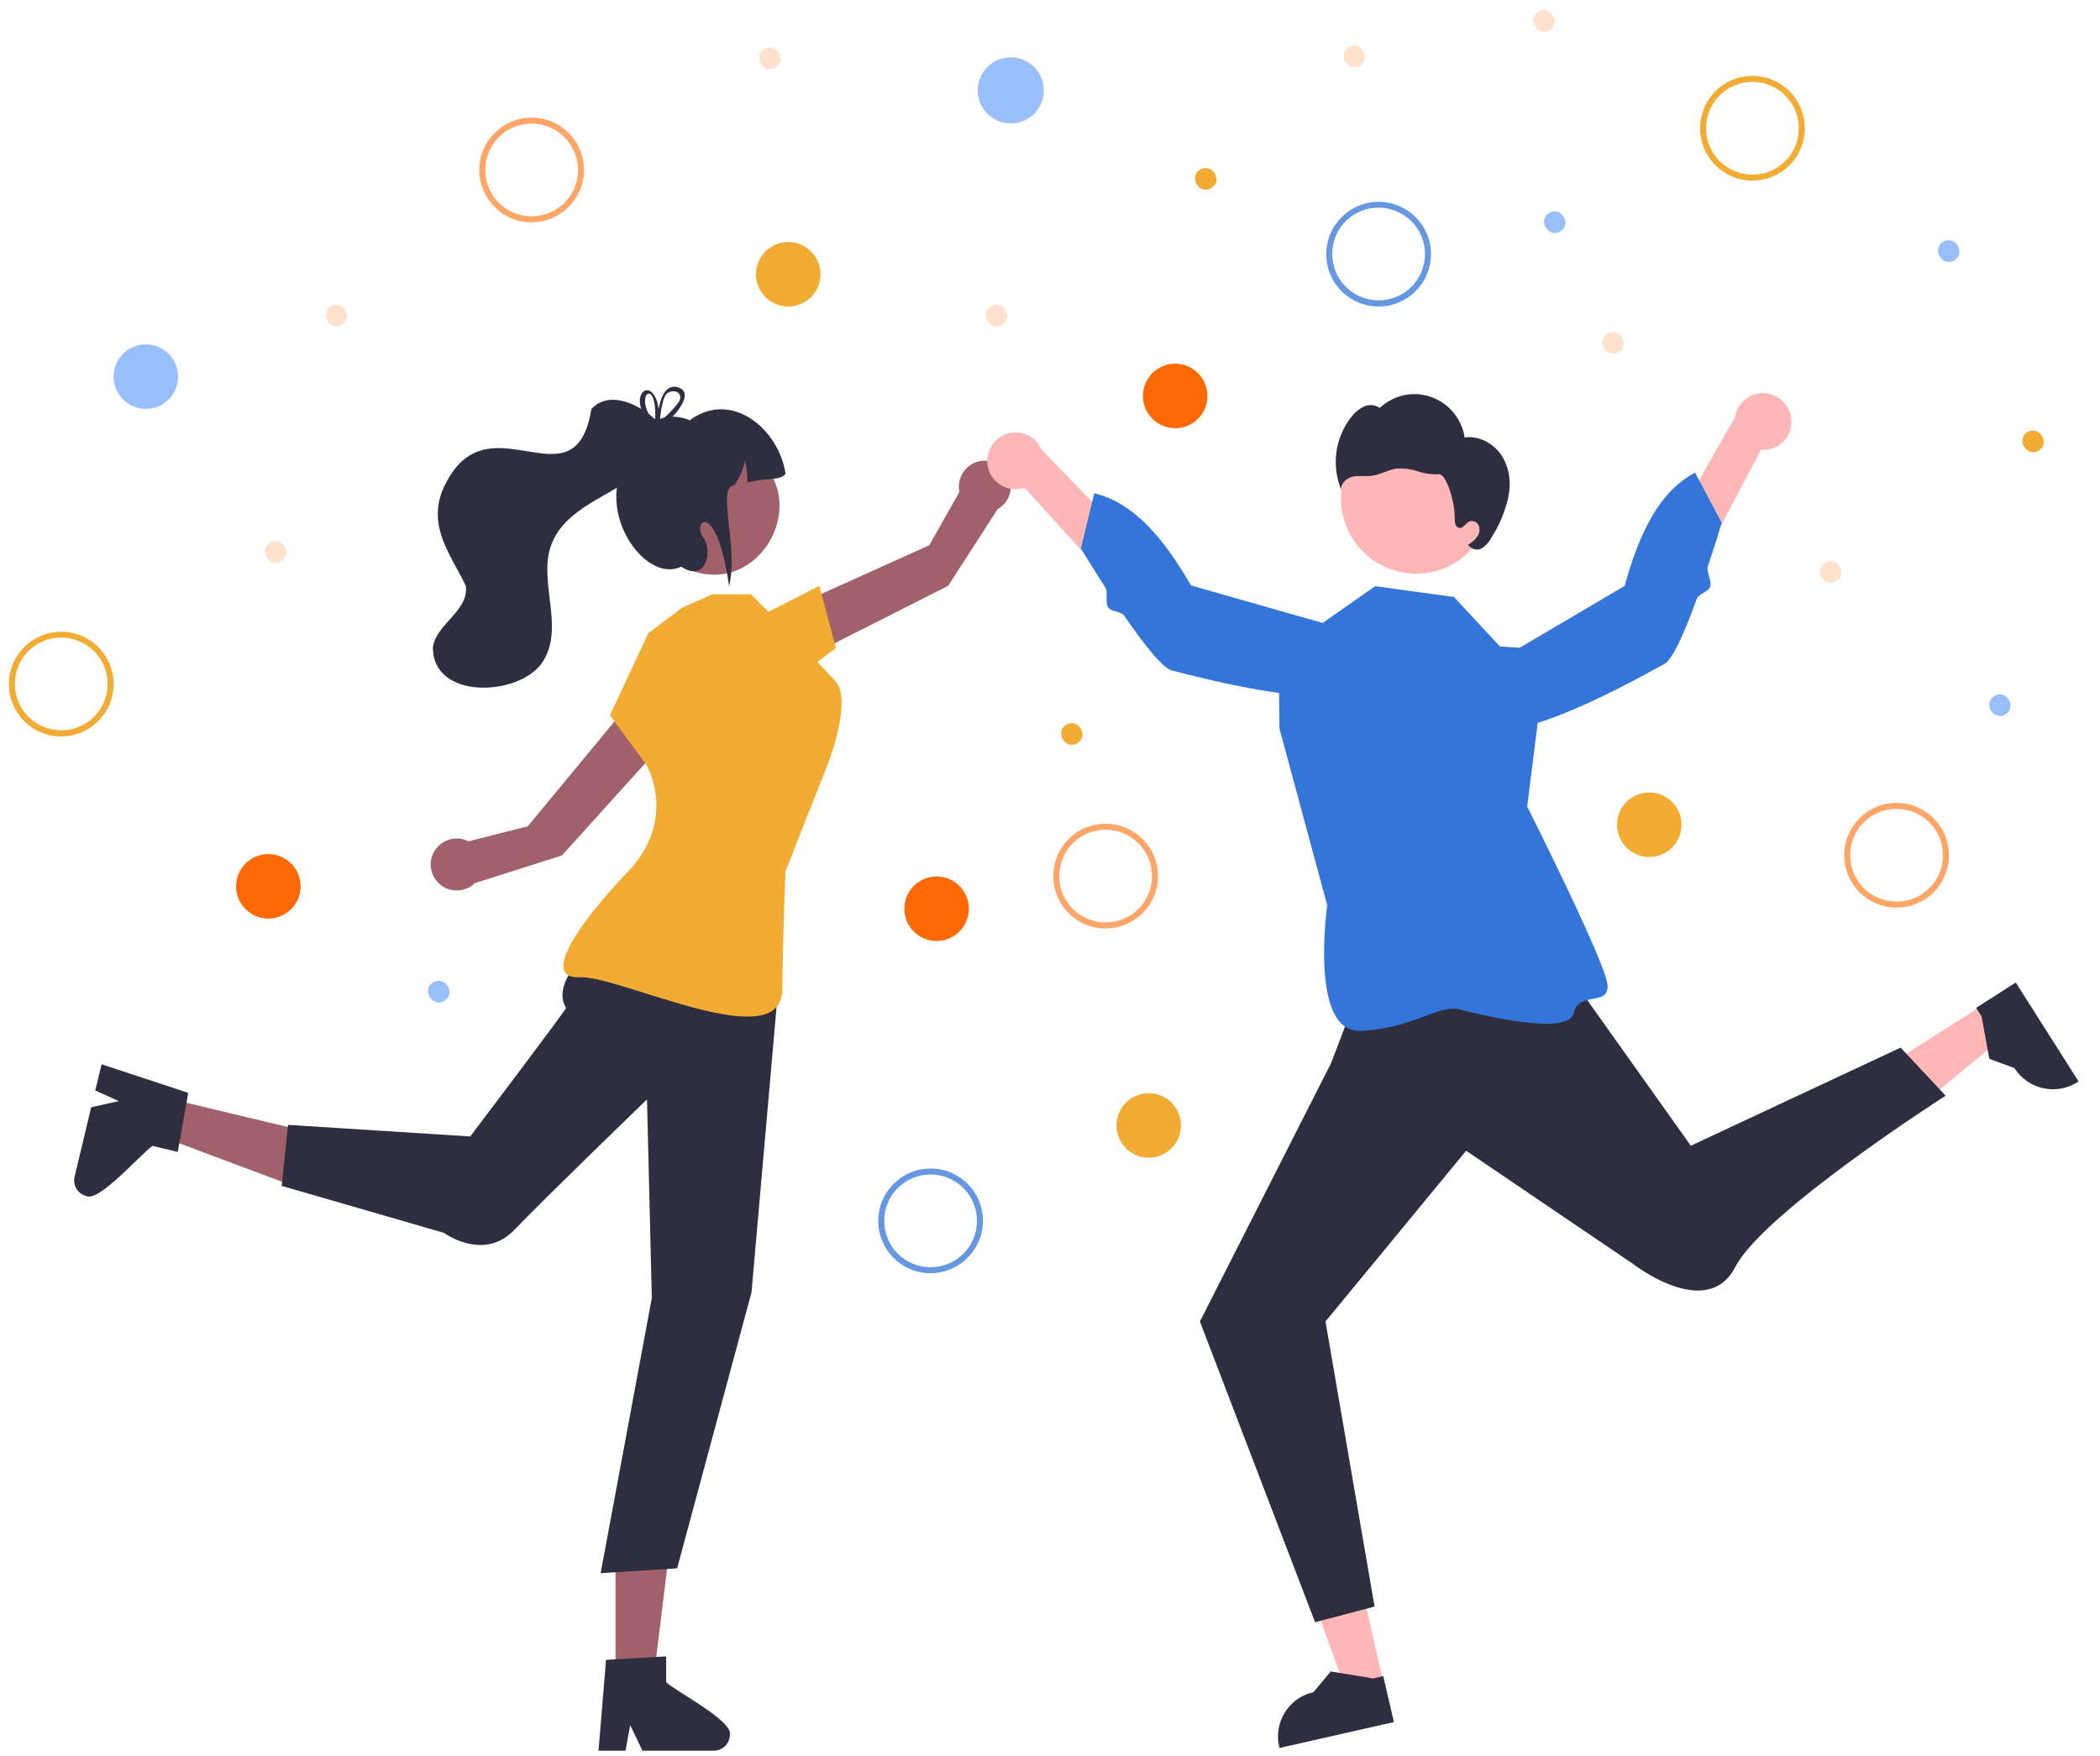<?xml version="1.0" encoding="utf-8"?>
<!-- Generator: Adobe Illustrator 28.2.0, SVG Export Plug-In . SVG Version: 6.00 Build 0)  -->
<svg version="1.1" id="Assets" xmlns="http://www.w3.org/2000/svg" xmlns:xlink="http://www.w3.org/1999/xlink" x="0px" y="0px"
	 viewBox="0 0 1087 909" style="enable-background:new 0 0 1087 909;" xml:space="preserve">
<style type="text/css">
	.st0{fill:#FFB6B6;}
	.st1{fill:#2F2E41;}
	.st2{fill:#A0616A;}
	.st3{fill:#F2AC33;}
	.st4{fill:#6698E2;}
	.st5{fill:#FEA568;}
	.st6{fill:#F2AC34;}
	.st7{fill:#FFE1CD;}
	.st8{fill:#99BFFB;}
	.st9{fill:#FE6903;}
	.st10{fill:#3375D9;}
</style>
<polygon class="st0" points="716.2,871.7 697,876.1 671,804 699.3,797.5 "/>
<path class="st1" d="M721.5,891.6L662.3,905l-0.2-0.7c-2.9-12.7,5.1-25.4,17.8-28.2l0,0l8.9-10.7l22,3.6l5.2-1.2L721.5,891.6z"/>
<polygon class="st0" points="1026.4,520.4 1036.9,537 977.8,585.7 962.2,561.1 "/>
<path class="st1" d="M1043.4,508.7l32.5,51.2l-0.6,0.4c-11,7-25.6,3.7-32.6-7.3l0,0l-13-4.8l-4-21.9l-2.8-4.5L1043.4,508.7z"/>
<path class="st2" d="M413.5,342.4l-4.7-27.5l72.2-32.6l15.6-27.6c-1.5-7.3,3.2-14.4,10.4-15.9c7.3-1.5,14.4,3.2,15.9,10.4
	c1.2,5.7-1.4,11.5-6.5,14.4l-25.6,39.7L413.5,342.4z"/>
<polygon class="st3" points="391.6,319.9 424.1,303.3 432.7,335.6 410.1,352.3 "/>
<polygon class="st2" points="318.6,869.2 338.3,869.2 347.6,793.4 318.6,793.4 "/>
<path class="st1" d="M344.8,870.9v-13.3l-5.2,0.3l-21,1.2l-4.9,0.3l-3.7,44.6l-0.2,2.4h14l0.4-2.4l2-10.8l5.2,10.8l1.1,2.4h37
	c4.6,0,8.3-3.7,8.3-8.3C379.5,890.9,348.7,875.1,344.8,870.9z"/>
<polygon class="st2" points="85.3,568.3 80.7,587.4 152.2,614.2 159,585.9 "/>
<path class="st1" d="M79,593.3l13,3.1l0.9-5.1l3.7-20.7l0.8-4.8l-42.5-14l-2.3-0.8l-3.3,13.6l2.2,1l10,4.5l-11.7,2.6l-2.6,0.6
	l-8.6,36c-1,4.5,1.7,8.9,6.2,10C51.5,622.4,74,596.2,79,593.3z"/>
<path class="st2" d="M349,378.5l-25.3-11.8l-50.5,61.1l-30.7,7.8c-6.6-3.4-14.7-0.7-18.1,5.9c-3.4,6.6-0.7,14.7,5.9,18.1
	c5.2,2.6,11.5,1.6,15.6-2.4l45-14.3L349,378.5z"/>
<path class="st4" d="M713.6,158.7c-15,0-27.1-12.1-27.1-27.1s12.1-27.1,27.1-27.1c15,0,27.1,12.1,27.1,27.1
	C740.7,146.5,728.6,158.7,713.6,158.7z M713.6,107.5c-13.3,0-24,10.7-24,24s10.7,24,24,24s24-10.7,24-24v0
	C737.6,118.3,726.9,107.6,713.6,107.5z"/>
<path class="st5" d="M572.3,480.7c-15,0-27.1-12.1-27.1-27.1s12.1-27.1,27.1-27.1c15,0,27.1,12.1,27.1,27.1l0,0
	C599.4,468.6,587.3,480.7,572.3,480.7z M572.3,429.6c-13.3,0-24,10.7-24,24s10.7,24,24,24s24-10.7,24-24l0,0
	C596.3,440.4,585.6,429.6,572.3,429.6L572.3,429.6z"/>
<path class="st5" d="M275.2,115.1c-15,0-27.1-12.1-27.1-27.1c0-15,12.1-27.1,27.1-27.1c15,0,27.1,12.1,27.1,27.1
	C302.3,102.9,290.1,115.1,275.2,115.1z M275.2,64c-13.3,0-24,10.7-24,24c0,13.3,10.7,24,24,24c13.3,0,24-10.7,24-24l0,0
	C299.1,74.7,288.4,64,275.2,64L275.2,64z"/>
<path class="st6" d="M31.7,381.3c-15,0-27.1-12.1-27.1-27.1c0-15,12.1-27.1,27.1-27.1c15,0,27.1,12.1,27.1,27.1
	C58.8,369.1,46.7,381.2,31.7,381.3z M31.7,330.1c-13.3,0-24,10.7-24,24c0,13.3,10.7,24,24,24c13.3,0,24-10.7,24-24l0,0
	C55.7,340.9,45,330.2,31.7,330.1L31.7,330.1z"/>
<path class="st5" d="M981.7,469.9c-15,0-27.1-12.1-27.1-27.1c0-15,12.1-27.1,27.1-27.1c15,0,27.1,12.1,27.1,27.1
	C1008.8,457.8,996.7,469.9,981.7,469.9z M981.7,418.8c-13.3,0-24,10.7-24,24c0,13.3,10.7,24,24,24c13.3,0,24-10.7,24-24l0,0
	C1005.7,429.6,995,418.8,981.7,418.8L981.7,418.8z"/>
<path class="st4" d="M481.7,659.2c-15,0-27.1-12.1-27.1-27.1c0-15,12.1-27.1,27.1-27.1c15,0,27.1,12.1,27.1,27.1
	C508.8,647,496.6,659.2,481.7,659.2z M481.7,608.1c-13.3,0-24,10.7-24,24c0,13.3,10.7,24,24,24c13.3,0,24-10.7,24-24l0,0
	C505.7,618.8,494.9,608.1,481.7,608.1L481.7,608.1z"/>
<path class="st6" d="M907.1,93.5c-15,0-27.1-12.1-27.1-27.1c0-15,12.1-27.1,27.1-27.1c15,0,27.1,12.1,27.1,27.1
	C934.2,81.4,922.1,93.5,907.1,93.5z M907.1,42.4c-13.3,0-24,10.7-24,24c0,13.3,10.7,24,24,24c13.3,0,24-10.7,24-24l0,0
	C931.1,53.2,920.3,42.4,907.1,42.4L907.1,42.4z"/>
<path class="st6" d="M557.8,384.7c-6,4-12.2-5.5-6-9.4C557.8,371.4,563.9,380.9,557.8,384.7z"/>
<path class="st7" d="M518.8,168.1c-6,4-12.2-5.5-6-9.4C518.8,154.7,524.9,164.2,518.8,168.1z"/>
<path class="st7" d="M145.7,290.5c-6,4-12.2-5.5-6-9.4C145.7,277.1,151.8,286.6,145.7,290.5z"/>
<path class="st7" d="M177.1,168c-6,4-12.2-5.5-6-9.4C177.1,154.7,183.2,164.2,177.1,168z"/>
<path class="st8" d="M230.1,518.1c-6,4-12.2-5.5-6-9.4C230.1,504.7,236.3,514.3,230.1,518.1z"/>
<path class="st7" d="M401.5,34.9c-6,4-12.2-5.5-6-9.4C401.5,21.5,407.6,31,401.5,34.9z"/>
<path class="st6" d="M627.1,97.3c-6,4-12.2-5.5-6-9.4C627.1,84,633.3,93.5,627.1,97.3z"/>
<path class="st7" d="M802.2,15.6c-6,4-12.2-5.5-6-9.4C802.2,2.2,808.3,11.8,802.2,15.6z"/>
<path class="st8" d="M807.8,119.7c-6,4-12.2-5.5-6-9.4C807.7,106.4,813.9,115.9,807.8,119.7z"/>
<path class="st7" d="M704,33.9c-6,4-12.2-5.5-6-9.4C703.9,20.5,710.1,30.1,704,33.9z"/>
<path class="st8" d="M1011.7,134.7c-6,4-12.2-5.5-6-9.4C1011.7,121.4,1017.9,130.9,1011.7,134.7z"/>
<path class="st7" d="M950.6,300.8c-6,4-12.2-5.5-6-9.4C950.5,287.4,956.7,296.9,950.6,300.8z"/>
<path class="st6" d="M1055.4,233.2c-6,4-12.2-5.5-6-9.4C1055.3,219.9,1061.5,229.4,1055.4,233.2z"/>
<path class="st8" d="M1038.2,369.8c-6,4-12.2-5.5-6-9.4C1038.2,356.4,1044.3,365.9,1038.2,369.8z"/>
<path class="st7" d="M838,182.2c-6,4-12.2-5.5-6-9.4C838,168.9,844.2,178.4,838,182.2z"/>
<circle class="st8" cx="523.2" cy="46.8" r="17.1"/>
<circle class="st9" cx="484.8" cy="470.5" r="16.7"/>
<circle class="st6" cx="408" cy="142" r="16.7"/>
<circle class="st9" cx="608.3" cy="205" r="16.7"/>
<circle class="st6" cx="594.6" cy="582.7" r="16.7"/>
<circle class="st6" cx="853.7" cy="427" r="16.7"/>
<circle class="st9" cx="138.9" cy="458.9" r="16.7"/>
<circle class="st8" cx="75.5" cy="195" r="16.7"/>
<path class="st1" d="M323.5,476.8c0,0-41.5,27-30.5,45c0.4,0.6-49.6,66.6-49.6,66.6l-94.3-6l-3.3,31.6l84,24.3
	c0,0,20.5,15.1,36.4-1.5c15.9-16.6,68.7-67.6,68.7-67.6l2.5,102.8l-26.5,142.5l39.6-2.5L389,669.1l14.2-161.9L323.5,476.8z"/>
<path class="st3" d="M353.1,314.6l-17.5,13.2l-19.9,42.5l19.1,26c0,0,16.1,27.9-9.7,54.9S279.6,507,300.2,506
	c20.6-1,104.1,41.4,104.7,6.6c0.5-34.8,1.7-61.5,1.7-61.5l21.9-55.5c0,0,13-33.1,3.9-43C423.2,342.7,411,330,411,330l-22.3-22.3
	h-20.1L353.1,314.6z"/>
<path class="st2" d="M385.7,233c39.2,22.3,7,81.1-32.9,60.1C313.6,270.8,345.8,212,385.7,233z"/>
<path class="st1" d="M406.6,245.3c-2.7,3.6-8.5,1.9-19.7,4.4c0-3.8-0.4-7.6-1.3-11.3c-0.8,4.6-2.7,8.9-5.4,12.7
	c-9.7,1.1,2.2,30.7-2.8,52.5c-6.4-45.9-20-33.9-13.1-24.8c4.4,5.8,1.5,23.3-11.7,14.6c-21.7,10.3-52.5-40.8-18.3-64.8
	c-0.6-13,13.8-15,22.7-11C378.6,201.6,403.2,222.1,406.6,245.3z"/>
<path class="st1" d="M306.1,211.8c-8.7,53.6-55.5-9.9-77.4,42.9c-6.9,19.1,4.9,32.8,12.4,48.6c1.7,13-15.2,19.6-17,31.6
	c-0.5,27.5,43.9,25.8,56.3,8.5c12.7-18.2-2.5-42.5,5.2-62c10.8-27.1,54.6-27.3,58.4-58.8C336.6,212.1,316.7,200.1,306.1,211.8z"/>
<path class="st1" d="M341.4,217.1c-0.3,0.1-0.6,0.2-0.8,0.4h0c-0.2,0.1-0.5,0.2-0.7,0.4c0,0,0,0-0.1,0c-0.3-0.3-0.6-0.6-1-0.9
	c-0.1,0.5-0.1,1,0.1,1.5l0,0.2c0.3,0.3,0.6,0.6,0.9,0.9c0.3-0.2,0.6-0.5,0.9-0.7c0.2-0.2,0.4-0.3,0.6-0.5
	C341.4,218,341.4,217.6,341.4,217.1L341.4,217.1z M350.5,200.4c-6.7-1.5-8.9,7.2-9.5,11.4c-2.4-15.3-12.6-10.5-9.1,0
	c1.1,3.1,2.9,5.9,5.1,8.3c0.3,0.4,0.7,0.7,1,1.1c-0.4,2.1,1.6,1.6,4.4-0.4c2-1.5,3.9-3.1,5.6-4.9C353.6,210,357.9,202.3,350.5,200.4
	L350.5,200.4z M350.7,209c-2.1,2.7-4.4,5.1-6.9,7.3c-0.8,0.7-1.6,1.4-2.4,2.1c0,0.1,0,0.3,0,0.4c-0.1,0.1-0.1,0.3-0.2,0.4
	c-0.8,1.5-1.8,0.7-2.1-0.6c0,0-0.1-0.1-0.1-0.1c-1.2-1.2-2.2-2.6-3.1-4.1c-6.2-10.7,3.8-18.1,3.3,2c-0.1,0.2-0.2,0.4-0.2,0.6
	c-0.1,0.5-0.1,1,0.1,1.5l0,0.2c0.3,0.3,0.6,0.6,0.9,0.9c0.3-0.2,0.6-0.5,0.9-0.7c0.2-0.2,0.4-0.3,0.6-0.5c0-0.4,0.1-0.8,0.1-1.3v0
	c0.4-4,1.5-11.3,3.4-13.2C349.2,200.5,354.8,204.1,350.7,209L350.7,209z M341.4,217.1c-0.3,0.1-0.6,0.2-0.8,0.4h0
	c-0.2,0.1-0.5,0.2-0.7,0.4c0,0,0,0-0.1,0c-0.3-0.3-0.6-0.6-1-0.9c-0.1,0.5-0.1,1,0.1,1.5l0,0.2c0.3,0.3,0.6,0.6,0.9,0.9
	c0.3-0.2,0.6-0.5,0.9-0.7c0.2-0.2,0.4-0.3,0.6-0.5C341.4,218,341.4,217.6,341.4,217.1L341.4,217.1z"/>
<path class="st1" d="M703.4,512.6L689,550.4l-67.9,133.8l59.6,155.7l30.8-8.1l-25.4-147.6l72.8-88.4l86.4,58.6
	c0,0,38.3,29.9,52.9,1.6c14.6-28.4,108.9-88.7,108.9-88.7l-23.3-24.9l-108.6,50.8l-75-105.5L703.4,512.6z"/>
<path class="st10" d="M776.4,334.7l-23.8-25.6l-40.8-5.6l-50,35l0.5,38.8l24.7,91.4c0,0-9.4,65.7,16.9,65
	c26.3-0.7,40.7-13.8,51.4-11.1c10.7,2.7,56.3,14,59.2,2.1c2.9-11.9,18.2-3.4,17.6-14.6c-0.7-11.3-41.6-92.5-41.6-92.5l10.2-81.2
	L776.4,334.7z"/>
<path class="st0" d="M927.2,216.9c0.8,8-5,15.2-13.1,16c-0.9,0.1-1.7,0.1-2.6,0l-54.8,104.1l-14.7-22.6l56-98.3
	c1.2-8,8.6-13.6,16.6-12.4C921.4,204.8,926.5,210.2,927.2,216.9z"/>
<path class="st10" d="M754.8,354.1c0,0-2.2,18.5,18.7,23.1c20.9,4.6,78.6-28.4,88.1-33.5c3-1.6,7-9.3,11.1-19.2
	c1.9-4.4,3.7-9.3,5.5-14.3c1-2.9,6.1-3.6,7-6.5c1-2.8-2.1-7.7-1.2-10.4c4.2-12.6,7.2-22.6,7.2-22.6l-13.8-26
	c-19.3,10.2-29.2,32.7-36.5,58.7L754.8,354.1z"/>
<path class="st0" d="M511.2,240.9c1.2,8,8.7,13.4,16.6,12.2c0.8-0.1,1.7-0.3,2.5-0.6l79.1,87.1L618,314l-78.8-81.1
	c-3.1-7.5-11.7-11-19.2-7.9C513.8,227.6,510.2,234.2,511.2,240.9z"/>
<path class="st10" d="M712.5,330.5c0,0,6.7,17.4-12.3,27c-19,9.7-83.2-7.8-93.7-10.4c-3.3-0.8-9.1-7.3-15.6-15.8
	c-2.9-3.8-5.9-8.1-8.9-12.4c-1.7-2.5-6.8-2-8.4-4.5c-1.7-2.5,0.1-8-1.5-10.3c-7.2-11.2-12.6-20.1-12.6-20.1l6.9-28.6
	c21.3,5.1,36.5,24.4,50.1,47.7L712.5,330.5z"/>
<circle class="st0" cx="733" cy="258.1" r="38.9"/>
<path class="st1" d="M777.3,235.9c-4.1-6.3-11.8-10.5-19.2-9.4c-2.1-14.3-15.4-24.2-29.7-22.2c-5.3,0.8-10.3,3.2-14.2,6.9
	c-2.3-1.6-5.4-1.9-8-0.8c-2.6,1.2-4.8,3-6.5,5.2c-8.7,10.8-10.7,25.6-5.3,38.4c-0.9-3.3,2.4-6.4,5.7-7.2c3.3-0.7,6.9,0,10.2-0.5
	c4.3-0.6,8.3-3.1,12.6-3.7c3.7-0.2,7.4,0.2,10.9,1.4c3.5,1.2,7.2,1.7,10.9,1.5c3.7-0.4,8.4,13.5,8.3,23.2c0,1.9,0.4,4.2,2.2,4.6
	c2.2,0.5,3.5-2.6,5.6-3.4c2-0.6,4.2,0.6,4.8,2.6c0.5,2,0.1,4.1-1.2,5.7c-1.3,1.6-2.9,2.9-4.6,4l0.9,0.7c1.7,1.8,4.5,2.2,6.6,0.8
	c2-1.4,3.6-3.2,4.7-5.4c4.1-6.3,7-13.4,8.7-20.7C782.3,250.2,781.4,242.2,777.3,235.9z"/>
</svg>
